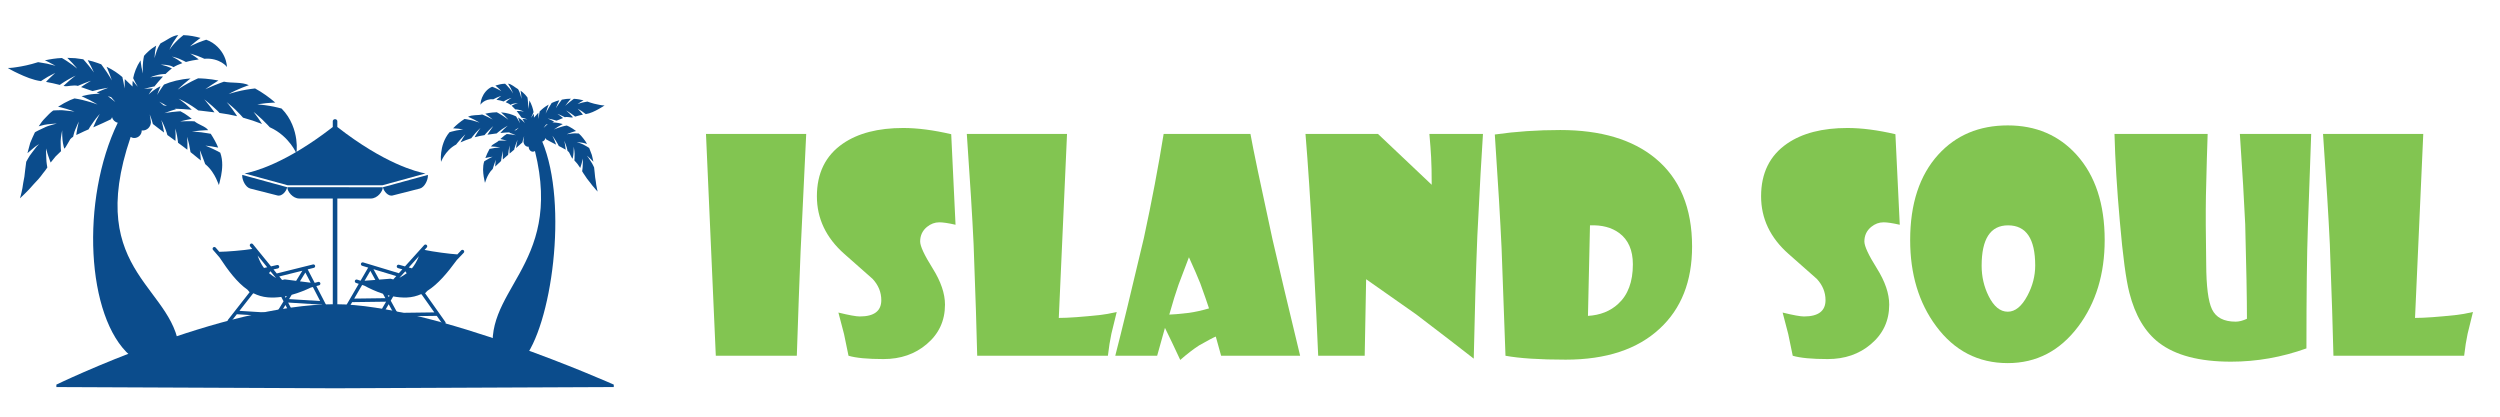 <?xml version="1.0" encoding="utf-8"?>
<!-- Generator: Adobe Illustrator 24.3.0, SVG Export Plug-In . SVG Version: 6.00 Build 0)  -->
<!DOCTYPE svg PUBLIC "-//W3C//DTD SVG 1.1//EN" "http://www.w3.org/Graphics/SVG/1.1/DTD/svg11.dtd">
<svg version="1.1" xmlns:x="http://ns.adobe.com/Extensibility/1.0/" xmlns:i="http://ns.adobe.com/AdobeIllustrator/10.0/" xmlns:graph="http://ns.adobe.com/Graphs/1.0/"
	 xmlns="http://www.w3.org/2000/svg" xmlns:xlink="http://www.w3.org/1999/xlink" x="0px" y="0px" viewBox="0 0 323.5 54"
	 enable-background="new 0 0 323.5 54" xml:space="preserve">
<g id="Слой_2">
</g>
<g id="Слой_1">
</g>
<g id="Слой_3">
	<g>
		<g>
			<path fill="#82C551" d="M104.323,17.33l-0.729,15.267c-0.137,3.291-0.298,7.768-0.486,13.438H92.625L91.354,17.33H104.323z"/>
			<path fill="#82C551" d="M123.646,29.083c-0.922-0.21-1.619-0.316-2.093-0.316c-0.586,0-1.121,0.2-1.607,0.598
				c-0.586,0.485-0.878,1.115-0.878,1.886c0,0.598,0.535,1.75,1.607,3.459c1.071,1.706,1.607,3.276,1.607,4.708
				c0,2.082-0.791,3.788-2.374,5.12c-1.508,1.283-3.37,1.926-5.588,1.926c-2.043,0-3.55-0.143-4.523-0.43
				c-0.111-0.574-0.305-1.508-0.579-2.804c-0.174-0.697-0.418-1.624-0.729-2.784c1.371,0.336,2.292,0.504,2.767,0.504
				c1.856,0,2.784-0.705,2.784-2.111c0-1.021-0.373-1.938-1.121-2.747c-1.221-1.071-2.442-2.149-3.663-3.234
				c-2.367-2.092-3.55-4.579-3.55-7.457c0-3.002,1.121-5.276,3.364-6.819c1.956-1.347,4.559-2.02,7.812-2.02
				c1.843,0,3.911,0.269,6.205,0.804L123.646,29.083z"/>
			<path fill="#82C551" d="M144.503,40.373c-0.125,0.497-0.355,1.439-0.691,2.821c-0.174,0.811-0.324,1.758-0.449,2.841H126.45
				c-0.062-2.927-0.218-7.749-0.467-14.464c-0.162-3.439-0.455-8.186-0.878-14.241h12.969l-1.066,23.81
				c1.209,0,3.021-0.131,5.438-0.393C142.945,40.697,143.631,40.57,144.503,40.373z"/>
			<path fill="#82C551" d="M168.237,46.035h-10.224l-0.69-2.485c-0.287,0.111-1.004,0.492-2.149,1.14
				c-0.737,0.472-1.553,1.103-2.45,1.886l-1.063-2.26c-0.213-0.45-0.519-1.078-0.917-1.889l-1.009,3.607h-5.42
				c0.797-3.078,2.031-8.154,3.701-15.23c1.021-4.735,1.874-9.225,2.559-13.475h11.232c0.349,1.956,1.301,6.51,2.858,13.66
				C165.527,34.728,166.716,39.742,168.237,46.035z M156.446,39.905c-0.213-0.66-0.586-1.733-1.122-3.214
				c-0.324-0.823-0.816-1.956-1.476-3.402c-0.287,0.722-0.734,1.906-1.345,3.55c-0.336,0.947-0.737,2.238-1.197,3.869
				c0.373,0,1.221-0.074,2.542-0.225C154.643,40.373,155.511,40.18,156.446,39.905z"/>
			<path fill="#82C551" d="M191.896,17.33c-0.173,2.517-0.418,6.908-0.727,13.176c-0.188,4.609-0.344,9.91-0.467,15.903
				c-1.634-1.283-4.119-3.194-7.457-5.736c-1.446-1.009-3.602-2.524-6.468-4.542l-0.185,9.905h-6.018
				c-0.099-2.529-0.331-7.301-0.692-14.315c-0.312-5.682-0.628-10.478-0.952-14.39h9.38l6.952,6.579c0-1.508-0.025-2.692-0.074-3.55
				c-0.037-0.762-0.114-1.77-0.225-3.029H191.896z"/>
			<path fill="#82C551" d="M218.956,31.907c0,4.497-1.397,8.035-4.186,10.614c-2.878,2.678-6.933,4.018-12.167,4.018
				c-3.363,0-5.961-0.168-7.793-0.504l-0.504-13.885c-0.161-3.563-0.455-8.478-0.878-14.746c2.702-0.386,5.526-0.579,8.466-0.579
				c5.244,0,9.351,1.221,12.315,3.664C217.374,23.105,218.956,26.91,218.956,31.907z M211.294,34.204
				c0-1.83-0.593-3.182-1.775-4.055c-0.984-0.722-2.243-1.051-3.775-0.989l-0.262,11.717c1.595-0.099,2.898-0.618,3.906-1.553
				C210.659,38.167,211.294,36.461,211.294,34.204z"/>
			<path fill="#82C551" d="M245.829,29.083c-0.922-0.21-1.622-0.316-2.094-0.316c-0.586,0-1.12,0.2-1.607,0.598
				c-0.586,0.485-0.878,1.115-0.878,1.886c0,0.598,0.534,1.75,1.607,3.459c1.071,1.706,1.607,3.276,1.607,4.708
				c0,2.082-0.791,3.788-2.374,5.12c-1.508,1.283-3.37,1.926-5.588,1.926c-2.045,0-3.55-0.143-4.522-0.43
				c-0.114-0.574-0.307-1.508-0.581-2.804c-0.173-0.697-0.415-1.624-0.727-2.784c1.37,0.336,2.292,0.504,2.764,0.504
				c1.857,0,2.786-0.705,2.786-2.111c0-1.021-0.376-1.938-1.122-2.747c-1.221-1.071-2.443-2.149-3.662-3.234
				c-2.369-2.092-3.553-4.579-3.553-7.457c0-3.002,1.122-5.276,3.365-6.819c1.956-1.347,4.559-2.02,7.81-2.02
				c1.844,0,3.914,0.269,6.206,0.804L245.829,29.083z"/>
			<path fill="#82C551" d="M272.346,31.066c0,4.396-1.135,8.117-3.402,11.156c-2.378,3.177-5.425,4.764-9.138,4.764
				c-3.825,0-6.92-1.6-9.286-4.801c-2.233-3.014-3.345-6.723-3.345-11.119c0-4.698,1.214-8.387,3.642-11.064
				c2.294-2.517,5.291-3.775,8.99-3.775c3.637,0,6.604,1.266,8.896,3.795C271.132,22.712,272.346,26.393,272.346,31.066z
				 M263.356,34.355c0-3.464-1.169-5.195-3.513-5.195c-2.28,0-3.419,1.743-3.419,5.232c0,1.394,0.299,2.697,0.897,3.906
				c0.673,1.357,1.501,2.037,2.485,2.037c0.959,0,1.807-0.692,2.542-2.074C263.02,37.003,263.356,35.7,263.356,34.355z"/>
			<path fill="#82C551" d="M299.068,17.33l-0.43,12.09c-0.124,3.452-0.185,8.673-0.185,15.663c-3.189,1.145-6.443,1.718-9.756,1.718
				c-4.087,0-7.195-0.816-9.326-2.448c-1.805-1.385-3.083-3.538-3.83-6.468c-0.435-1.681-0.848-4.757-1.234-9.23
				c-0.373-4.136-0.603-7.912-0.692-11.326h12.056c-0.064,1.644-0.138,4.324-0.225,8.035c-0.037,2.069-0.025,5.002,0.037,8.802
				c0.012,2.89,0.262,4.841,0.747,5.85c0.512,1.073,1.533,1.607,3.066,1.607c0.435,0,0.922-0.124,1.459-0.373
				c0-2.566-0.077-6.646-0.225-12.241c-0.126-2.804-0.356-6.695-0.692-11.68H299.068z"/>
			<path fill="#82C551" d="M320,40.373c-0.126,0.497-0.356,1.439-0.692,2.821c-0.176,0.811-0.324,1.758-0.448,2.841h-16.914
				c-0.062-2.927-0.218-7.749-0.467-14.464c-0.161-3.439-0.455-8.186-0.878-14.241h12.97l-1.066,23.81
				c1.207,0,3.021-0.131,5.437-0.393C318.442,40.697,319.127,40.57,320,40.373z"/>
		</g>
	</g>
	<g>
		<g>
			<g>
				<g>
					<path fill="#0B4C8C" d="M37.213,23.97H49.5l5.555-1.524c-1.133-0.206-5.285-1.249-11.404-6.012V15.68
						c0-0.143-0.132-0.259-0.295-0.259c-0.163,0-0.295,0.116-0.295,0.259v0.754c-6.119,4.763-10.27,5.806-11.404,6.012L37.213,23.97
						z"/>
				</g>
			</g>
			<g>
				<g>
					<polygon fill="#0B4C8C" points="55.369,22.494 55.369,22.492 55.368,22.492 55.369,22.496 55.373,22.494 					"/>
				</g>
			</g>
			<g>
				<g>
					<path fill="#0B4C8C" d="M31.344,22.631v0.148c0,0.503,0.406,1.435,1.022,1.615l3.515,0.894
						c0.574,0.178,1.184-0.532,1.279-1.065h-0.014L31.344,22.631z"/>
				</g>
			</g>
			<g>
				<g>
					<path fill="#0B4C8C" d="M50.831,25.288l3.515-0.894c0.616-0.18,1.022-1.111,1.022-1.615v-0.148l-5.816,1.596
						C49.65,24.759,50.259,25.466,50.831,25.288z"/>
				</g>
			</g>
			<g>
				<g>
					<path fill="#0B4C8C" d="M37.176,24.231c0,0.54,0.696,1.457,1.554,1.457h4.332v15.114c0,0.143,0.132,0.259,0.295,0.259
						c0.163,0,0.295-0.116,0.295-0.259V25.689h4.332c0.858,0,1.554-0.918,1.554-1.457v-0.002l-12.362-0.006V24.231z"/>
				</g>
			</g>
		</g>
		<g>
			<g>
				<path fill="#0B4C8C" d="M7.295,49.768c0,0,21.432-10.404,36.063-10.404c12.754,0,36.063,10.404,36.063,10.404v0.317
					c0,0-18.032,0.079-36.063,0.158c-18.032-0.079-36.063-0.158-36.063-0.158V49.768z"/>
			</g>
		</g>
		<g>
			<g>
				<path fill="#0B4C8C" d="M42.438,39.92l-1.503-2.904l0.357-0.097c0.121-0.033,0.192-0.158,0.159-0.279
					c-0.033-0.121-0.159-0.191-0.279-0.16l-0.452,0.123l-0.881-1.702c-0.008-0.016-0.021-0.028-0.033-0.041l0.803-0.2
					c0.122-0.03,0.196-0.153,0.165-0.275c-0.03-0.121-0.154-0.195-0.275-0.165l-4.64,1.156c-0.014,0.003-0.025,0.012-0.038,0.018
					l-0.433-0.531l0.567-0.127c0.122-0.028,0.199-0.149,0.172-0.271c-0.027-0.122-0.147-0.197-0.271-0.172l-0.788,0.177
					l-2.345-2.876c-0.079-0.097-0.222-0.112-0.319-0.032c-0.097,0.079-0.112,0.222-0.032,0.319l0.271,0.333
					c-1.095,0.179-3.294,0.364-4.264,0.371l-0.473-0.546c-0.082-0.095-0.225-0.105-0.32-0.023c-0.095,0.082-0.105,0.225-0.023,0.32
					l0.837,0.967c1.139,1.72,2.269,3.236,3.617,4.18l0.283,0.327l-2.801,3.577c-0.077,0.099-0.06,0.241,0.039,0.319
					c0.047,0.037,0.105,0.053,0.161,0.047c0.06-0.006,0.118-0.035,0.158-0.086l0.789-1.007l4.835,0.303l-0.523,0.851
					c-0.066,0.107-0.032,0.247,0.075,0.312c0.043,0.027,0.093,0.037,0.14,0.033c0.069-0.006,0.134-0.044,0.173-0.107l1.591-2.589
					l0.397,0.768c0.044,0.085,0.133,0.13,0.223,0.122c0.028-0.003,0.057-0.011,0.083-0.025c0.111-0.058,0.155-0.195,0.097-0.306
					l-0.451-0.871l4.385,0.275l0.364,0.704c0.044,0.085,0.133,0.13,0.223,0.122c0.028-0.003,0.056-0.011,0.083-0.025
					C42.452,40.169,42.495,40.032,42.438,39.92z M36.969,38.539l-0.099-0.191c0.083-0.015,0.165-0.031,0.246-0.048L36.969,38.539z
					 M34.997,35.1l0.722,0.885c-0.324-0.207-0.629-0.405-0.913-0.641L34.997,35.1z M40.198,36.581
					c-0.415-0.052-0.906-0.114-1.385-0.175l0.702-1.143L40.198,36.581z M39.125,35.031l-0.806,1.311
					c-0.807-0.104-1.467-0.19-1.467-0.19l-0.349,0.077l-0.369-0.453L39.125,35.031z M34.573,34.581l-0.414,0.093
					c-0.305-0.398-0.581-0.907-0.827-1.614L34.573,34.581z M35.75,40.523l-4.765-0.299l1.739-2.221
					c0.01-0.006,0.023-0.006,0.032-0.014c0.015-0.013,0.024-0.029,0.034-0.044c0.573,0.286,1.185,0.475,1.855,0.533
					c0.592,0.051,1.181,0.022,1.752-0.055l0.294,0.567L35.75,40.523z M37.402,38.702l0.34-0.553c0.955-0.26,1.809-0.621,2.474-0.937
					l0.271-0.074l0.94,1.816L37.402,38.702z"/>
			</g>
		</g>
		<g>
			<g>
				<path fill="#0B4C8C" d="M44.859,39.864c0.026,0.015,0.054,0.024,0.082,0.029c0.089,0.013,0.181-0.028,0.228-0.111l0.399-0.685
					l4.393-0.058l-0.493,0.847c-0.063,0.108-0.026,0.247,0.082,0.31c0.026,0.015,0.054,0.025,0.082,0.029
					c0.089,0.013,0.181-0.028,0.228-0.111l0.435-0.747l1.462,2.664c0.036,0.065,0.099,0.106,0.167,0.116
					c0.047,0.007,0.096-0.001,0.141-0.026c0.11-0.06,0.15-0.198,0.09-0.308l-0.481-0.876l4.844-0.064l0.738,1.045
					c0.037,0.053,0.094,0.085,0.153,0.094c0.056,0.008,0.114-0.005,0.163-0.039c0.102-0.072,0.127-0.214,0.055-0.316l-2.621-3.711
					l0.299-0.312c1.393-0.877,2.596-2.335,3.818-3.997l0.884-0.925c0.087-0.091,0.083-0.235-0.007-0.321
					c-0.091-0.087-0.234-0.083-0.321,0.007l-0.499,0.522c-0.968-0.055-3.155-0.347-4.24-0.58l0.287-0.319
					c0.084-0.093,0.076-0.237-0.017-0.321c-0.093-0.085-0.237-0.077-0.321,0.017l-2.484,2.757l-0.778-0.216
					c-0.123-0.032-0.246,0.038-0.28,0.158c-0.033,0.121,0.037,0.246,0.158,0.28l0.56,0.155l-0.459,0.509
					c-0.013-0.006-0.023-0.016-0.037-0.02l-4.577-1.383c-0.12-0.036-0.246,0.032-0.283,0.152c-0.036,0.12,0.032,0.247,0.152,0.283
					l0.792,0.239c-0.012,0.013-0.026,0.024-0.035,0.039l-0.963,1.656L46.21,36.18c-0.118-0.037-0.248,0.026-0.286,0.146
					c-0.039,0.119,0.026,0.248,0.146,0.286l0.352,0.115l-1.644,2.827C44.714,39.662,44.75,39.801,44.859,39.864z M50.172,38.197
					c0.081,0.021,0.162,0.041,0.244,0.06l-0.108,0.186L50.172,38.197z M52.625,35.359c-0.295,0.222-0.609,0.404-0.943,0.595
					l0.764-0.848L52.625,35.359z M47.925,35.045l0.645,1.176c-0.481,0.038-0.974,0.076-1.392,0.107L47.925,35.045z M51.277,35.724
					l-0.391,0.434l-0.345-0.094c0,0-0.664,0.054-1.475,0.118l-0.74-1.35L51.277,35.724z M54.208,33.15
					c-0.281,0.694-0.581,1.189-0.905,1.571l-0.409-0.113L54.208,33.15z M50.562,38.908l0.321-0.552
					c0.567,0.106,1.153,0.164,1.747,0.142c0.673-0.025,1.293-0.184,1.879-0.441c0.01,0.016,0.018,0.032,0.032,0.046
					c0.009,0.009,0.021,0.008,0.031,0.015l1.628,2.304l-4.773,0.064L50.562,38.908z M45.834,38.638l1.028-1.768l0.267,0.087
					c0.649,0.349,1.484,0.751,2.425,1.058l0.312,0.569L45.834,38.638z"/>
			</g>
		</g>
		<g>
			<g>
				<path fill="#0B4C8C" d="M38.334,18.031c-0.148-1.108-0.624-2.704-1.893-3.983l-0.006-0.004c0,0-0.788-0.221-1.576-0.348
					c-0.394-0.066-0.784-0.119-1.08-0.143c-0.291-0.027-0.485-0.045-0.485-0.045s0.559-0.094,1.146-0.159
					c0.577-0.054,1.178-0.076,1.178-0.076c-0.761-0.662-1.634-1.291-2.611-1.83c0,0-0.906,0.098-1.758,0.278
					c-0.863,0.185-1.663,0.445-1.663,0.445s0.61-0.339,1.265-0.615c0.656-0.298,1.351-0.527,1.351-0.527
					c-0.915-0.444-2.275-0.243-3.223-0.455c0,0-0.167,0.047-0.394,0.139c-0.227,0.089-0.531,0.208-0.834,0.327
					c-0.604,0.245-1.184,0.514-1.184,0.514s0.409-0.299,0.833-0.576c0.432-0.278,0.863-0.556,0.863-0.556
					c-0.558-0.108-1.115-0.187-1.682-0.234c-0.32-0.034-0.644-0.035-0.948-0.048c0,0-0.711,0.315-1.375,0.688
					c-0.669,0.362-1.273,0.78-1.273,0.78s0.378-0.381,0.8-0.741c0.417-0.364,0.872-0.707,0.872-0.707
					c-1.338,0.09-2.505,0.394-3.433,0.788c0,0-0.249,0.33-0.469,0.671c-0.225,0.332-0.422,0.674-0.422,0.674
					s0.095-0.288,0.207-0.568c0.116-0.284,0.233-0.568,0.233-0.568c-0.648,0.319-1.147,0.698-1.541,1.087
					c0.149-0.253,0.323-0.52,0.553-0.806c0,0-0.287,0.016-0.574,0.033c-0.29,0.027-0.581,0.055-0.581,0.055s0.341-0.106,0.677-0.19
					c0.337-0.086,0.673-0.142,0.673-0.142c0.344-0.413,0.702-0.857,1.111-1.283c0,0-0.395-0.03-0.819-0.002
					c-0.414,0.03-0.845,0.116-0.845,0.116s0.509-0.222,1.014-0.328c0.503-0.121,0.978-0.118,0.978-0.118
					c0.063-0.067,0.134-0.128,0.202-0.191c0.192-0.187,0.404-0.354,0.622-0.528c0,0-0.329-0.167-0.702-0.291
					c-0.365-0.123-0.766-0.195-0.766-0.195s0.478-0.014,0.917,0.063c0.465,0.044,0.764,0.278,0.767,0.259
					c0.293-0.185,0.696-0.365,1.135-0.52c0,0-0.296-0.244-0.641-0.466c-0.328-0.208-0.716-0.384-0.716-0.384
					s0.498,0.099,0.951,0.289c0.455,0.178,0.872,0.416,0.872,0.416c0.534-0.156,1.105-0.258,1.658-0.334
					c0,0-0.259-0.208-0.537-0.394c-0.277-0.199-0.573-0.365-0.573-0.365s0.481,0.129,0.939,0.297
					c0.46,0.172,0.894,0.378,0.894,0.378c0.964-0.094,1.766,0.192,2.25,0.483c0.49,0.298,0.675,0.583,0.675,0.583
					s-0.002-0.149-0.043-0.403c-0.037-0.258-0.134-0.605-0.318-1.004c-0.365-0.782-1.145-1.714-2.312-2.124l-0.005-0.001
					c0,0-0.559,0.174-1.081,0.389c-0.528,0.22-1.014,0.481-1.014,0.481s0.31-0.303,0.65-0.57c0.339-0.28,0.706-0.534,0.706-0.534
					c-0.673-0.184-1.406-0.334-2.213-0.361c0,0-0.544,0.42-1.004,0.903c-0.47,0.472-0.817,1.007-0.817,1.007s0.202-0.49,0.501-0.981
					c0.146-0.234,0.308-0.47,0.437-0.648c0.131-0.17,0.218-0.283,0.218-0.283c-0.76,0.029-1.576,0.732-2.303,1.07
					c0,0-0.329,0.489-0.483,0.959c-0.181,0.478-0.277,0.948-0.277,0.948s0-0.393,0.054-0.8c0.046-0.408,0.152-0.819,0.152-0.819
					c-0.388,0.234-0.751,0.498-1.072,0.802c-0.189,0.168-0.353,0.351-0.507,0.526c0,0-0.13,0.596-0.151,1.164
					C18.451,8.965,18.507,9.5,18.507,9.5s-0.121-0.395-0.201-0.818c-0.081-0.419-0.118-0.869-0.118-0.869
					c-0.545,0.827-0.818,1.621-0.956,2.298c0,0,0.132,0.293,0.287,0.573c0.15,0.281,0.31,0.547,0.31,0.547s-0.165-0.192-0.331-0.384
					c-0.161-0.2-0.322-0.399-0.322-0.399c-0.037,0.265-0.041,0.514-0.025,0.749c-0.287-0.27-0.617-0.584-1.007-0.963
					c0,0-0.003,0.304-0.007,0.609c-0.01,0.301-0.019,0.602-0.019,0.602s-0.063-0.369-0.126-0.739
					c-0.069-0.37-0.157-0.735-0.157-0.735c-0.536-0.46-1.202-0.931-2.047-1.335c0,0,0.202,0.436,0.372,0.882
					c0.16,0.445,0.32,0.89,0.32,0.89s-0.299-0.534-0.647-1.052c-0.347-0.513-0.733-1.033-0.733-1.033
					c-0.142-0.052-0.288-0.106-0.434-0.16c-0.418-0.158-0.863-0.275-1.316-0.379c0,0,0.212,0.395,0.424,0.79
					c0.202,0.395,0.374,0.805,0.374,0.805s-0.301-0.451-0.651-0.864c-0.342-0.424-0.721-0.844-0.721-0.844
					c-0.341-0.047-0.686-0.094-1.03-0.141C9.397,7.507,9.049,7.494,8.708,7.486c0,0,0.335,0.343,0.669,0.686
					C9.701,8.51,9.989,8.884,9.989,8.884S9.539,8.498,9.04,8.167c-0.491-0.358-1.029-0.66-1.029-0.66
					C7.239,7.535,6.492,7.659,5.807,7.809c0,0,0.089,0.039,0.224,0.096c0.131,0.068,0.307,0.157,0.482,0.247
					C6.85,8.334,7.187,8.514,7.187,8.514S6.633,8.375,6.08,8.237C5.508,8.14,4.935,8.043,4.935,8.043
					C3.818,8.402,2.87,8.584,2.163,8.687C1.467,8.809,1.01,8.796,1.01,8.796s0.593,0.37,1.404,0.736
					c0.825,0.384,1.837,0.824,2.882,0.966l0.004,0c0,0,0.425-0.291,0.889-0.563c0.48-0.25,0.96-0.5,0.96-0.5
					S6.839,9.722,6.528,10.01c-0.145,0.144-0.29,0.287-0.399,0.395c-0.104,0.116-0.173,0.193-0.173,0.193
					c0.582,0.109,1.177,0.227,1.78,0.391c0,0,0.468-0.347,0.986-0.637c0.515-0.317,1.072-0.567,1.072-0.567S9.37,10.082,8.976,10.43
					c-0.396,0.342-0.754,0.688-0.754,0.688c0.265,0.084,0.585,0.025,0.914-0.02c0.327-0.031,0.666-0.068,0.938,0.016
					c0,0,0.414-0.174,0.828-0.347c0.428-0.181,0.868-0.309,0.868-0.309s-0.334,0.185-0.654,0.386
					c-0.314,0.211-0.629,0.422-0.629,0.422c0.327,0.108,0.644,0.218,0.96,0.338c0.182,0.062,0.36,0.123,0.53,0.18
					c0,0,0.498-0.122,0.996-0.245c0.506-0.106,1.032-0.185,1.032-0.185s-0.379,0.148-0.757,0.296
					c-0.369,0.145-0.733,0.328-0.733,0.328c0.145,0.049,0.274,0.09,0.413,0.136c-0.249,0.006-0.506,0.021-0.778,0.05
					c-0.492,0.034-1.027,0.142-1.595,0.283c0,0,0.552,0.251,1.065,0.511c0.515,0.27,0.997,0.565,0.997,0.565
					s-0.69-0.268-1.434-0.453c-0.739-0.222-1.543-0.335-1.543-0.335c-0.18,0.07-0.366,0.141-0.553,0.213
					c-0.528,0.238-1.061,0.534-1.575,0.868c0,0,0.139,0.015,0.35,0.07c0.211,0.054,0.486,0.128,0.753,0.21
					c0.267,0.081,0.525,0.167,0.715,0.234c0.189,0.064,0.313,0.119,0.313,0.119s-0.161-0.032-0.406-0.063
					c-0.246-0.032-0.582-0.071-0.93-0.101c-0.351-0.043-0.695-0.018-0.965-0.012c-0.271,0.013-0.452,0.022-0.452,0.022
					c-0.374,0.265-0.7,0.615-1.022,0.955c-0.335,0.327-0.611,0.705-0.861,1.093c0,0,0.148-0.04,0.371-0.1
					c0.222-0.056,0.503-0.133,0.813-0.16c0.606-0.075,1.164-0.095,1.164-0.095s-0.176,0.047-0.44,0.118
					c-0.26,0.081-0.646,0.166-0.991,0.32c-0.345,0.153-0.7,0.323-0.969,0.458c-0.277,0.131-0.437,0.242-0.437,0.242
					c-0.219,0.463-0.428,0.916-0.606,1.36c-0.134,0.461-0.253,0.908-0.36,1.337c0,0,0.37-0.331,0.735-0.628
					c0.347-0.309,0.767-0.547,0.767-0.547s-0.132,0.12-0.31,0.316c-0.161,0.209-0.375,0.488-0.59,0.768
					c-0.224,0.283-0.426,0.581-0.544,0.815c-0.13,0.233-0.217,0.388-0.217,0.388c-0.03,0.362-0.104,0.697-0.131,1.02
					c-0.025,0.322-0.062,0.626-0.106,0.91c-0.044,0.284-0.098,0.55-0.149,0.797c-0.031,0.247-0.067,0.474-0.105,0.68
					c-0.152,0.825-0.322,1.32-0.322,1.32s0.546-0.48,1.244-1.225c0.174-0.186,0.357-0.388,0.54-0.604
					c0.207-0.211,0.417-0.434,0.619-0.667c0.203-0.233,0.397-0.476,0.574-0.731c0.2-0.245,0.401-0.491,0.565-0.756l0.002-0.005
					c0,0-0.025-0.15-0.062-0.374c-0.051-0.236-0.054-0.519-0.071-0.826c-0.013-0.317-0.025-0.634-0.035-0.872
					c0.019-0.235,0.031-0.392,0.031-0.392s0.079,0.477,0.251,0.949c0.153,0.466,0.316,0.879,0.316,0.879
					c0.206-0.256,0.418-0.518,0.633-0.785c0.248-0.228,0.486-0.456,0.711-0.69c0,0-0.025-0.158-0.034-0.39
					c-0.012-0.235-0.022-0.564-0.018-0.915c0.007-0.347,0.076-0.672,0.115-0.944c0.05-0.271,0.083-0.451,0.083-0.451
					s-0.012,0.652,0.045,1.23c0.017,0.282,0.089,0.59,0.136,0.801c0.052,0.21,0.087,0.349,0.087,0.349
					c0.112-0.087,0.196-0.208,0.268-0.352c0.082-0.135,0.171-0.274,0.252-0.428c0.083-0.152,0.167-0.31,0.261-0.454
					c0.113-0.125,0.234-0.235,0.369-0.308c0,0,0.031-0.124,0.077-0.309c0.044-0.193,0.122-0.444,0.227-0.681
					c0.107-0.249,0.214-0.498,0.294-0.684c0.085-0.193,0.151-0.315,0.151-0.315s-0.035,0.108-0.074,0.28
					c-0.036,0.168-0.085,0.392-0.133,0.616c-0.086,0.443-0.136,0.862-0.136,0.862c0.354-0.146,0.67-0.32,1.014-0.475
					c0.199-0.087,0.394-0.173,0.58-0.254c0,0,0.069-0.134,0.188-0.328c0.131-0.188,0.305-0.44,0.479-0.691
					c0.179-0.257,0.374-0.508,0.53-0.684c0.155-0.181,0.258-0.301,0.258-0.301s-0.246,0.425-0.462,0.857
					c-0.21,0.446-0.388,0.885-0.388,0.885c0.412-0.188,0.813-0.366,1.202-0.533c0.389-0.182,0.752-0.352,1.09-0.511
					c0,0,0.061-0.114,0.145-0.269c0.086,0.365,0.367,0.638,0.735,0.714c-4.822,9.959-4.088,25.183,1.605,30.141h6.393
					c0-8.881-12.47-10.333-6.331-28.296c0.14,0.078,0.292,0.134,0.464,0.134c0.536,0,0.97-0.434,0.97-0.97
					c0-0.008-0.005-0.015-0.005-0.023c0.04,0.004,0.074,0.023,0.115,0.023c0.584,0,1.054-0.466,1.074-1.046
					c0.003,0.002,0.005,0.003,0.007,0.005c0,0-0.002-0.017-0.003-0.028c0-0.004,0.002-0.008,0.002-0.012
					c0-0.014-0.008-0.026-0.008-0.04c-0.011-0.098-0.031-0.272-0.059-0.445c-0.044-0.257-0.089-0.515-0.089-0.515
					s0.122,0.297,0.224,0.605c0.101,0.314,0.183,0.63,0.183,0.63c0.436,0.33,0.904,0.713,1.445,1.106c0,0-0.058-0.405-0.147-0.817
					c-0.085-0.413-0.215-0.804-0.215-0.804s0.262,0.463,0.453,0.96c0.207,0.478,0.339,0.986,0.339,0.986
					c0.087,0.061,0.176,0.125,0.266,0.188c0.254,0.186,0.515,0.377,0.778,0.57c0,0,0.028-0.398,0.021-0.792
					c-0.002-0.397-0.028-0.806-0.028-0.806s0.123,0.469,0.213,0.921c0.088,0.46,0.132,0.92,0.132,0.92
					c0.393,0.292,0.804,0.586,1.201,0.9c0,0,0.029-0.422,0.012-0.828c-0.009-0.412-0.038-0.84-0.038-0.84s0.145,0.504,0.259,0.991
					c0.091,0.494,0.181,0.988,0.181,0.988c0.46,0.373,0.91,0.737,1.337,1.082c0,0-0.026-0.33-0.053-0.659
					c-0.029-0.333-0.077-0.664-0.077-0.664s0.199,0.44,0.361,0.895c0.177,0.444,0.331,0.892,0.331,0.892
					c0.742,0.618,1.155,1.339,1.409,1.859c0.246,0.529,0.36,0.858,0.36,0.858s0.138-0.446,0.292-1.224
					c0.141-0.768,0.278-1.886-0.11-2.962l-0.002-0.004c0,0-0.115-0.065-0.288-0.163c-0.18-0.089-0.42-0.208-0.66-0.327
					c-0.472-0.236-0.975-0.419-0.975-0.419s0.42,0.036,0.833,0.1c0.411,0.074,0.823,0.148,0.823,0.148
					c-0.246-0.593-0.577-1.188-0.962-1.784c0,0-0.631-0.114-1.232-0.194c-0.622-0.068-1.213-0.1-1.213-0.1s0.506-0.071,1.041-0.119
					c0.538-0.054,1.069-0.059,1.069-0.059c-0.184-0.261-0.514-0.443-0.853-0.607c-0.33-0.172-0.67-0.322-0.907-0.532
					c0,0-0.472-0.034-0.944-0.022c-0.458,0.015-0.917,0.03-0.917,0.03s0.366-0.089,0.733-0.178c0.374-0.085,0.765-0.157,0.765-0.157
					c-0.299-0.24-0.605-0.461-0.918-0.667c-0.186-0.106-0.369-0.209-0.543-0.308c0,0-0.542,0.023-1.066,0.092
					c-0.518,0.05-1.017,0.15-1.017,0.15s0.362-0.147,0.74-0.274c0.387-0.121,0.773-0.242,0.773-0.242
					c-0.05-0.022-0.099-0.037-0.148-0.058c0.658,0.019,1.369,0.058,2.178,0.134c0,0-0.384-0.386-0.813-0.749
					c-0.423-0.359-0.893-0.68-0.893-0.68s0.699,0.301,1.331,0.693c0.636,0.378,1.218,0.823,1.218,0.823
					c0.17,0.019,0.345,0.038,0.52,0.058c0.506,0.057,1.033,0.116,1.577,0.19c0,0-0.312-0.438-0.642-0.853
					c-0.329-0.426-0.683-0.829-0.683-0.829s0.533,0.415,1.032,0.856c0.246,0.225,0.492,0.45,0.677,0.618
					c0.165,0.173,0.275,0.289,0.275,0.289c0.751,0.104,1.518,0.239,2.269,0.418c0,0-0.288-0.478-0.632-0.927
					c-0.333-0.468-0.721-0.898-0.721-0.898s0.598,0.466,1.126,0.968c0.531,0.511,0.992,1.048,0.992,1.048
					c0.85,0.231,1.678,0.509,2.46,0.815c0,0-0.248-0.391-0.52-0.789c-0.288-0.388-0.576-0.776-0.576-0.776s0.577,0.462,1.099,0.963
					c0.527,0.498,0.999,1.027,0.999,1.027c1.319,0.586,2.2,1.504,2.725,2.195c0.262,0.351,0.446,0.648,0.557,0.861
					c0.11,0.211,0.171,0.328,0.171,0.328s0.022-0.171,0.034-0.484C38.416,19.047,38.409,18.595,38.334,18.031z M14.238,12.656
					c-0.099-0.075-0.197-0.148-0.288-0.217c0.146,0.045,0.296,0.091,0.435,0.131l0.54,0.631
					C14.925,13.2,14.582,12.928,14.238,12.656z M21.16,13.623c-0.01-0.009-0.019-0.017-0.028-0.026
					c-0.257-0.232-0.526-0.436-0.526-0.436s0.397,0.191,0.771,0.42c0.08,0.046,0.157,0.094,0.232,0.141
					C21.455,13.683,21.306,13.65,21.16,13.623z"/>
			</g>
		</g>
		<g>
			<g>
				<path fill="#0B4C8C" d="M57.048,20.625c0.007,0.207,0.019,0.32,0.019,0.32s0.034-0.077,0.097-0.217
					c0.063-0.141,0.167-0.338,0.315-0.57c0.297-0.457,0.796-1.065,1.543-1.452c0,0,0.267-0.35,0.566-0.679
					c0.295-0.332,0.622-0.637,0.622-0.637s-0.163,0.257-0.326,0.513c-0.154,0.263-0.294,0.522-0.294,0.522
					c0.443-0.203,0.912-0.387,1.393-0.539c0,0,0.261-0.355,0.562-0.693c0.299-0.332,0.638-0.64,0.638-0.64s-0.22,0.285-0.408,0.594
					c-0.194,0.297-0.358,0.613-0.358,0.613c0.425-0.118,0.86-0.208,1.285-0.277c0,0,0.062-0.076,0.156-0.191
					c0.105-0.112,0.244-0.26,0.383-0.409c0.282-0.292,0.585-0.566,0.585-0.566s-0.2,0.267-0.387,0.549
					c-0.187,0.275-0.363,0.565-0.363,0.565c0.308-0.049,0.606-0.088,0.893-0.126c0.099-0.013,0.199-0.026,0.295-0.038
					c0,0,0.33-0.294,0.69-0.544c0.358-0.259,0.754-0.458,0.754-0.458s-0.266,0.213-0.506,0.45c-0.243,0.24-0.46,0.495-0.46,0.495
					c0.458-0.05,0.861-0.076,1.233-0.088c-0.028,0.014-0.056,0.024-0.084,0.038c0,0,0.219,0.08,0.438,0.16
					c0.214,0.084,0.419,0.182,0.419,0.182s-0.283-0.066-0.576-0.099c-0.296-0.045-0.603-0.061-0.603-0.061
					c-0.098,0.065-0.202,0.134-0.307,0.204c-0.177,0.137-0.35,0.282-0.52,0.442c0,0,0.222,0.048,0.433,0.104
					c0.207,0.059,0.415,0.117,0.415,0.117s-0.26-0.01-0.519-0.02c-0.267-0.008-0.535,0.014-0.535,0.014
					c-0.134,0.139-0.327,0.238-0.514,0.352c-0.192,0.108-0.379,0.229-0.483,0.401c0,0,0.301,0.003,0.606,0.039
					c0.303,0.032,0.589,0.079,0.589,0.079s-0.334,0.021-0.687,0.066c-0.34,0.053-0.698,0.128-0.698,0.128
					c-0.218,0.394-0.405,0.788-0.545,1.18c0,0,0.233-0.049,0.466-0.098c0.234-0.042,0.472-0.066,0.472-0.066
					s-0.285,0.121-0.552,0.277c-0.136,0.079-0.272,0.157-0.374,0.216c-0.098,0.065-0.163,0.108-0.163,0.108l-0.001,0.002
					c-0.22,0.712-0.142,1.452-0.062,1.96c0.087,0.515,0.165,0.81,0.165,0.81s0.065-0.218,0.204-0.568
					c0.144-0.344,0.378-0.821,0.798-1.23c0,0,0.088-0.296,0.188-0.59c0.092-0.301,0.205-0.592,0.205-0.592s-0.028,0.219-0.044,0.439
					c-0.015,0.218-0.03,0.436-0.03,0.436c0.242-0.229,0.497-0.47,0.757-0.716c0,0,0.051-0.327,0.103-0.654
					c0.064-0.322,0.147-0.656,0.147-0.656s-0.017,0.283-0.022,0.556c-0.01,0.268,0.007,0.548,0.007,0.548
					c0.225-0.207,0.458-0.402,0.68-0.595c0,0,0.025-0.304,0.074-0.608c0.051-0.299,0.12-0.609,0.12-0.609s-0.015,0.271-0.016,0.534
					c-0.004,0.261,0.012,0.524,0.012,0.524c0.149-0.128,0.297-0.254,0.441-0.377c0.051-0.042,0.101-0.084,0.151-0.125
					c0,0,0.075-0.336,0.192-0.652c0.108-0.329,0.257-0.635,0.257-0.635s-0.074,0.259-0.122,0.532c-0.05,0.273-0.084,0.54-0.084,0.54
					c0.307-0.26,0.572-0.513,0.819-0.731c0,0,0.047-0.209,0.104-0.417c0.058-0.204,0.127-0.4,0.127-0.4s-0.025,0.17-0.05,0.34
					c-0.016,0.115-0.027,0.23-0.033,0.295c0,0.009-0.005,0.017-0.005,0.027c0,0.003,0.001,0.005,0.001,0.008
					c-0.001,0.008-0.002,0.019-0.002,0.019c0.001-0.001,0.003-0.002,0.004-0.004c0.011,0.384,0.277,0.692,0.608,0.692
					c0.023,0,0.043-0.012,0.065-0.015c0,0.005-0.003,0.01-0.003,0.015c0,0.354,0.246,0.642,0.549,0.642
					c0.097,0,0.184-0.037,0.263-0.089c3.781,15.223-7.361,18.006-5.206,27.074h3.621c3.732-4.316,5.943-20.172,2.53-28.294
					c0.209-0.05,0.368-0.231,0.416-0.472c0.047,0.103,0.082,0.178,0.082,0.178c0.191,0.105,0.397,0.217,0.617,0.338
					c0.22,0.11,0.447,0.228,0.681,0.353c0,0-0.101-0.291-0.22-0.586c-0.123-0.285-0.262-0.567-0.262-0.567s0.059,0.08,0.146,0.199
					c0.088,0.116,0.199,0.282,0.3,0.452c0.099,0.166,0.197,0.333,0.271,0.457c0.067,0.128,0.106,0.217,0.106,0.217
					c0.105,0.054,0.216,0.11,0.328,0.168c0.195,0.102,0.374,0.218,0.574,0.314c0,0-0.029-0.277-0.077-0.57
					c-0.027-0.148-0.055-0.296-0.075-0.407c-0.022-0.114-0.042-0.186-0.042-0.186s0.038,0.081,0.086,0.208
					c0.045,0.123,0.106,0.288,0.166,0.453c0.059,0.157,0.104,0.322,0.129,0.45c0.026,0.123,0.044,0.205,0.044,0.205
					c0.076,0.048,0.145,0.121,0.209,0.204c0.053,0.095,0.101,0.2,0.148,0.3c0.046,0.102,0.096,0.194,0.143,0.283
					c0.041,0.095,0.089,0.175,0.152,0.233c0,0,0.02-0.092,0.049-0.231c0.027-0.14,0.068-0.343,0.077-0.53
					c0.032-0.382,0.026-0.814,0.026-0.814s0.019,0.119,0.047,0.299c0.023,0.18,0.061,0.395,0.065,0.625
					c0.003,0.233-0.003,0.45-0.01,0.606c-0.005,0.154-0.019,0.258-0.019,0.258c0.127,0.155,0.262,0.306,0.402,0.457
					c0.122,0.177,0.242,0.35,0.359,0.519c0,0,0.092-0.273,0.179-0.581c0.098-0.312,0.142-0.628,0.142-0.628s0.007,0.104,0.018,0.259
					c-0.005,0.157-0.013,0.367-0.02,0.577c-0.01,0.203-0.011,0.391-0.04,0.547c-0.021,0.149-0.035,0.248-0.035,0.248l0.001,0.003
					c0.093,0.175,0.207,0.338,0.32,0.5c0.1,0.169,0.21,0.33,0.325,0.484c0.114,0.154,0.233,0.301,0.351,0.441
					c0.104,0.143,0.207,0.277,0.306,0.4c0.395,0.493,0.705,0.81,0.705,0.81s-0.096-0.327-0.183-0.873
					c-0.022-0.137-0.042-0.287-0.059-0.45c-0.029-0.163-0.06-0.339-0.084-0.527c-0.025-0.188-0.046-0.389-0.06-0.602
					c-0.015-0.213-0.057-0.435-0.074-0.675c0,0-0.049-0.103-0.123-0.257c-0.067-0.155-0.181-0.352-0.308-0.539
					c-0.122-0.185-0.243-0.369-0.334-0.508c-0.101-0.13-0.175-0.209-0.175-0.209s0.238,0.157,0.434,0.362
					c0.207,0.197,0.417,0.416,0.417,0.416c-0.06-0.284-0.128-0.58-0.204-0.884c-0.101-0.294-0.219-0.594-0.343-0.9
					c0,0-0.091-0.074-0.247-0.16c-0.152-0.09-0.353-0.202-0.549-0.303c-0.195-0.102-0.414-0.158-0.561-0.212
					c-0.149-0.047-0.249-0.078-0.249-0.078s0.316,0.014,0.659,0.063c0.176,0.018,0.335,0.069,0.46,0.106
					c0.126,0.04,0.21,0.066,0.21,0.066c-0.141-0.257-0.298-0.507-0.487-0.723c-0.182-0.225-0.367-0.456-0.579-0.632
					c0,0-0.103-0.006-0.256-0.015c-0.153-0.004-0.347-0.021-0.546,0.008c-0.197,0.02-0.387,0.046-0.527,0.067
					c-0.139,0.02-0.23,0.041-0.23,0.041s0.071-0.036,0.177-0.079c0.107-0.044,0.253-0.101,0.405-0.155
					c0.151-0.054,0.307-0.103,0.426-0.139c0.119-0.036,0.198-0.046,0.198-0.046c-0.291-0.221-0.593-0.417-0.892-0.574
					c-0.106-0.048-0.211-0.095-0.313-0.141c0,0-0.455,0.075-0.874,0.222c-0.422,0.122-0.812,0.3-0.812,0.3s0.273-0.195,0.565-0.374
					c0.29-0.172,0.603-0.338,0.603-0.338c-0.322-0.093-0.625-0.165-0.903-0.187c-0.154-0.019-0.3-0.029-0.441-0.033
					c0.079-0.031,0.152-0.058,0.234-0.09c0,0-0.206-0.121-0.415-0.217c-0.214-0.098-0.429-0.196-0.429-0.196
					s0.298,0.052,0.584,0.123c0.282,0.081,0.564,0.162,0.564,0.162c0.096-0.038,0.197-0.078,0.3-0.119
					c0.179-0.079,0.359-0.152,0.544-0.224c0,0-0.178-0.139-0.356-0.279c-0.181-0.133-0.37-0.255-0.37-0.255s0.249,0.084,0.492,0.204
					c0.235,0.115,0.469,0.23,0.469,0.23c0.154-0.056,0.346-0.031,0.531-0.01c0.187,0.029,0.368,0.069,0.518,0.013
					c0,0-0.202-0.229-0.427-0.455c-0.223-0.23-0.463-0.427-0.463-0.427s0.315,0.165,0.607,0.375
					c0.293,0.192,0.558,0.422,0.558,0.422c0.341-0.108,0.679-0.186,1.008-0.258c0,0-0.039-0.051-0.098-0.128
					c-0.062-0.071-0.144-0.166-0.226-0.261c-0.176-0.19-0.352-0.381-0.352-0.381s0.272,0.165,0.544,0.331
					c0.263,0.181,0.504,0.373,0.504,0.373l0.002,0c0.592-0.094,1.165-0.385,1.633-0.639c0.459-0.242,0.795-0.487,0.795-0.487
					s-0.259,0.009-0.653-0.072c-0.4-0.069-0.937-0.189-1.57-0.427c0,0-0.324,0.064-0.648,0.128
					c-0.314,0.092-0.627,0.184-0.627,0.184s0.191-0.119,0.382-0.239c0.099-0.06,0.198-0.119,0.273-0.164
					c0.076-0.038,0.127-0.064,0.127-0.064c-0.388-0.099-0.811-0.181-1.248-0.2c0,0-0.305,0.2-0.583,0.437
					c-0.283,0.219-0.538,0.474-0.538,0.474s0.163-0.248,0.347-0.471c0.19-0.227,0.379-0.454,0.379-0.454
					c-0.194,0.005-0.391,0.014-0.588,0.029c-0.195,0.031-0.39,0.063-0.584,0.094c0,0-0.214,0.277-0.408,0.558
					c-0.198,0.273-0.369,0.571-0.369,0.571s0.098-0.271,0.212-0.532c0.12-0.261,0.24-0.523,0.24-0.523
					c-0.257,0.069-0.508,0.146-0.745,0.251c-0.083,0.036-0.166,0.071-0.246,0.106c0,0-0.219,0.344-0.415,0.683
					c-0.197,0.343-0.366,0.696-0.366,0.696s0.09-0.294,0.181-0.589c0.096-0.296,0.211-0.584,0.211-0.584
					c-0.479,0.267-0.856,0.579-1.159,0.883c0,0-0.05,0.242-0.089,0.486c-0.036,0.244-0.071,0.489-0.071,0.489
					s-0.005-0.199-0.011-0.399c-0.002-0.201-0.004-0.403-0.004-0.403c-0.221,0.251-0.408,0.459-0.571,0.637
					c0.009-0.156,0.006-0.32-0.014-0.495c0,0-0.091,0.132-0.183,0.264c-0.094,0.127-0.187,0.254-0.187,0.254
					s0.091-0.176,0.176-0.362c0.088-0.185,0.162-0.379,0.162-0.379c-0.078-0.448-0.233-0.973-0.541-1.52
					c0,0-0.021,0.298-0.067,0.575c-0.045,0.28-0.114,0.541-0.114,0.541s0.032-0.354,0.013-0.73c-0.012-0.376-0.085-0.77-0.085-0.77
					c-0.087-0.116-0.18-0.237-0.287-0.348c-0.182-0.201-0.387-0.376-0.607-0.531c0,0,0.06,0.272,0.086,0.542
					c0.031,0.269,0.03,0.529,0.03,0.529s-0.055-0.311-0.157-0.627c-0.087-0.311-0.274-0.634-0.274-0.634
					c-0.412-0.224-0.874-0.689-1.305-0.708c0,0,0.049,0.075,0.123,0.188c0.073,0.118,0.165,0.274,0.247,0.429
					c0.17,0.325,0.284,0.649,0.284,0.649s-0.197-0.354-0.463-0.666c-0.26-0.319-0.568-0.597-0.568-0.597
					c-0.457,0.018-0.872,0.117-1.253,0.239c0,0,0.208,0.168,0.4,0.353c0.193,0.177,0.368,0.377,0.368,0.377
					s-0.275-0.173-0.574-0.318c-0.296-0.142-0.612-0.258-0.612-0.258l-0.003,0c-0.661,0.272-1.103,0.888-1.31,1.405
					c-0.104,0.264-0.159,0.493-0.18,0.664c-0.023,0.168-0.024,0.266-0.024,0.266s0.105-0.189,0.382-0.386
					c0.274-0.192,0.728-0.381,1.274-0.319c0,0,0.246-0.136,0.506-0.25c0.259-0.112,0.532-0.197,0.532-0.197s-0.167,0.11-0.324,0.241
					c-0.158,0.123-0.304,0.261-0.304,0.261c0.313,0.05,0.637,0.118,0.939,0.221c0,0,0.236-0.158,0.494-0.275
					c0.257-0.126,0.539-0.191,0.539-0.191s-0.22,0.117-0.405,0.254c-0.195,0.147-0.363,0.308-0.363,0.308
					c0.249,0.103,0.477,0.221,0.643,0.344c0.001,0.012,0.171-0.142,0.434-0.171c0.249-0.051,0.519-0.042,0.519-0.042
					s-0.227,0.048-0.434,0.129c-0.211,0.082-0.397,0.192-0.397,0.192c0.124,0.115,0.244,0.226,0.352,0.349
					c0.039,0.042,0.079,0.082,0.115,0.126c0,0,0.269-0.002,0.554,0.078c0.286,0.07,0.574,0.217,0.574,0.217
					s-0.244-0.057-0.478-0.077c-0.24-0.019-0.464,0.002-0.464,0.002c0.231,0.281,0.434,0.576,0.629,0.849
					c0,0,0.19,0.037,0.381,0.094c0.19,0.056,0.383,0.126,0.383,0.126s-0.164-0.018-0.329-0.036
					c-0.163-0.011-0.325-0.022-0.325-0.022c0.13,0.189,0.229,0.366,0.313,0.533c-0.224-0.257-0.506-0.508-0.873-0.719
					c0,0,0.066,0.188,0.132,0.376c0.063,0.185,0.117,0.376,0.117,0.376s-0.111-0.227-0.239-0.446
					c-0.125-0.225-0.266-0.444-0.266-0.444c-0.526-0.261-1.187-0.462-1.944-0.522c0,0,0.258,0.227,0.494,0.468
					c0.239,0.238,0.453,0.49,0.453,0.49s-0.342-0.276-0.721-0.516c-0.376-0.247-0.779-0.455-0.779-0.455
					c-0.172,0.008-0.356,0.009-0.537,0.032c-0.321,0.031-0.636,0.083-0.952,0.155c0,0,0.244,0.184,0.489,0.368
					c0.24,0.183,0.472,0.381,0.472,0.381s-0.329-0.178-0.671-0.34c-0.172-0.079-0.344-0.157-0.472-0.216
					c-0.128-0.06-0.223-0.092-0.223-0.092c-0.537,0.14-1.307,0.007-1.825,0.301c0,0,0.394,0.152,0.765,0.349
					c0.371,0.182,0.716,0.407,0.716,0.407s-0.454-0.172-0.942-0.294c-0.483-0.119-0.996-0.184-0.996-0.184
					c-0.553,0.357-1.048,0.772-1.479,1.21c0,0,0.34,0.014,0.667,0.05c0.332,0.043,0.649,0.105,0.649,0.105s-0.11,0.012-0.275,0.03
					c-0.167,0.016-0.388,0.051-0.612,0.095c-0.447,0.084-0.893,0.23-0.893,0.23l-0.003,0.003c-0.719,0.846-0.989,1.902-1.072,2.635
					C57.043,20.116,57.039,20.415,57.048,20.625z M70.343,16.547l0.306-0.418c0.079-0.026,0.163-0.057,0.246-0.087
					c-0.052,0.046-0.107,0.094-0.163,0.144C70.537,16.367,70.343,16.547,70.343,16.547z M66.558,16.892
					c0.042-0.031,0.086-0.063,0.131-0.093c0.211-0.151,0.436-0.278,0.436-0.278s-0.152,0.135-0.298,0.288
					c-0.005,0.006-0.011,0.011-0.016,0.017C66.729,16.845,66.644,16.867,66.558,16.892z"/>
			</g>
		</g>
	</g>
</g>
</svg>

